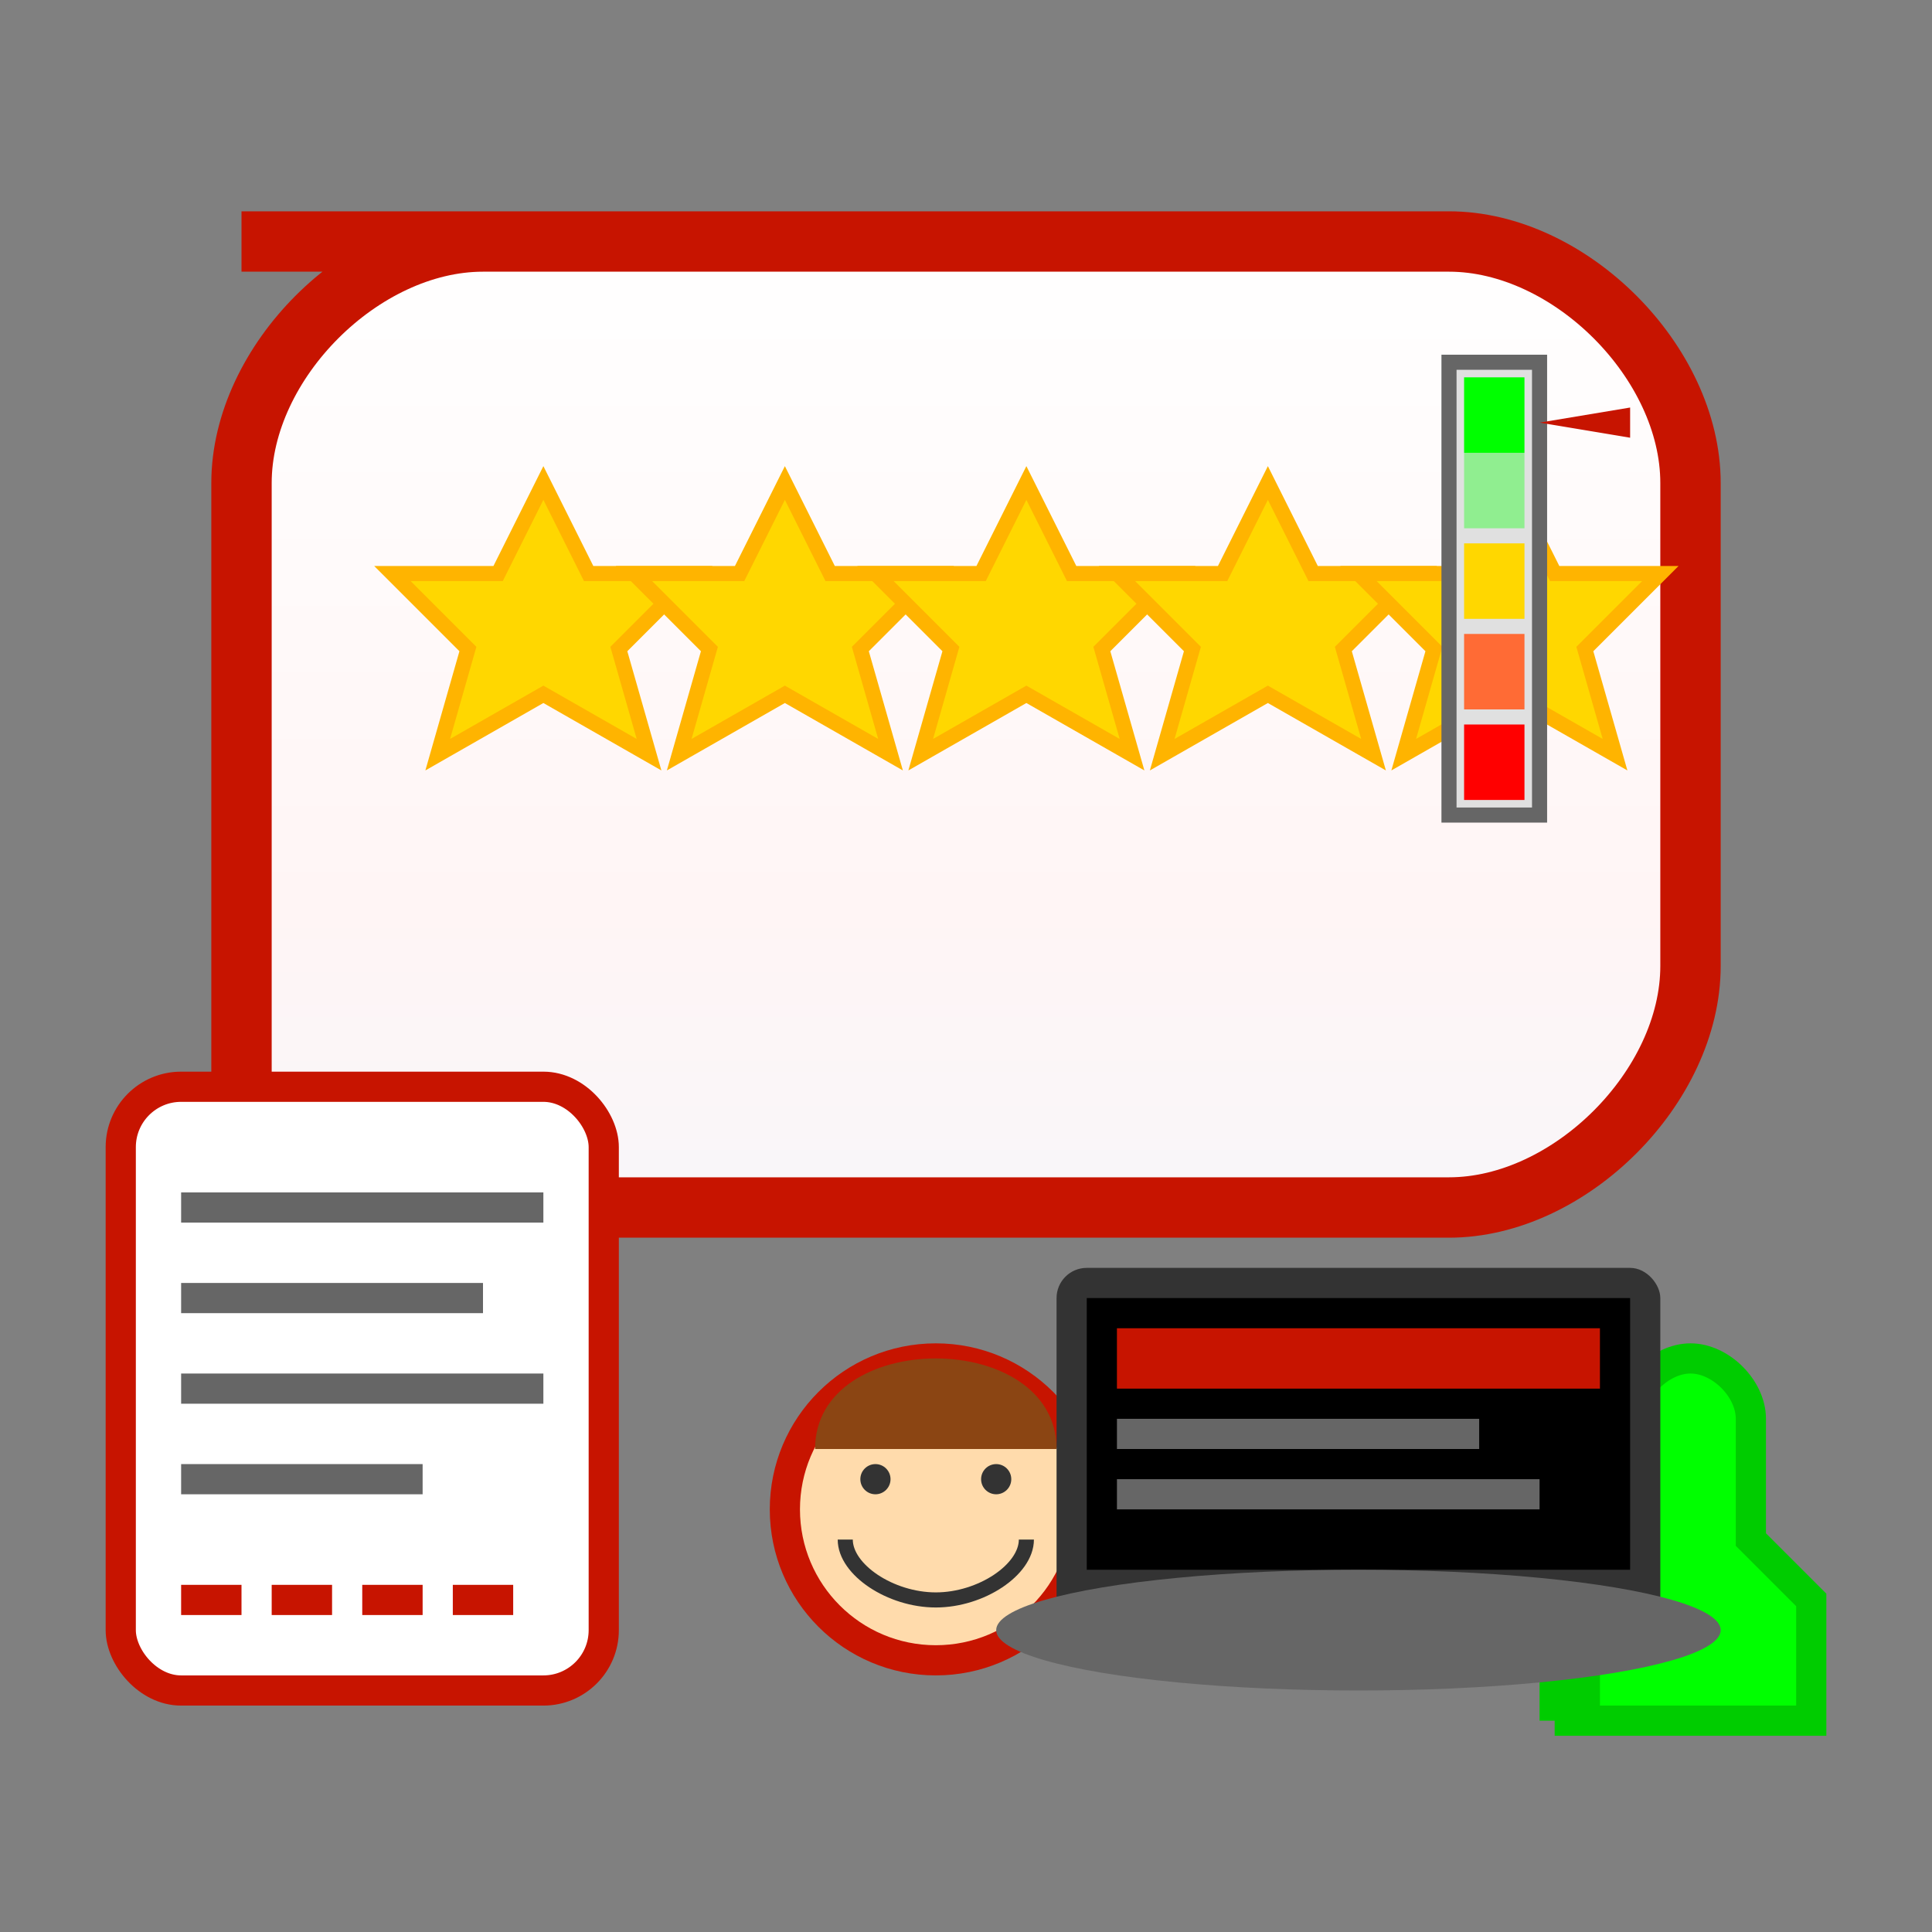 <svg width="64" height="64" viewBox="0 0 64 64" fill="none" xmlns="http://www.w3.org/2000/svg">
  <rect x="0" y="0" width="64" height="64" fill="#808080" stroke="none"/>
  <!-- Speech bubble -->
  <path d="M8 8L48 8C52 8 56 12 56 16L56 32C56 36 52 40 48 40L20 40L8 52L8 16C8 12 12 8 16 8Z" 
        fill="url(#bubbleGradient)" stroke="#c71400" stroke-width="2"/>
  
  <!-- Star rating -->
  <g transform="translate(12, 14)">
    <!-- 5 stars -->
    <g fill="#ffd700" stroke="#ffb400" stroke-width="0.5">
      <polygon points="6,2 7.5,5 11,5 8.5,7.5 9.5,11 6,9 2.5,11 3.5,7.5 1,5 4.5,5"/>
      <polygon points="14,2 15.5,5 19,5 16.5,7.5 17.5,11 14,9 10.5,11 11.5,7.5 9,5 12.5,5"/>
      <polygon points="22,2 23.5,5 27,5 24.5,7.5 25.5,11 22,9 18.5,11 19.5,7.5 17,5 20.5,5"/>
      <polygon points="30,2 31.5,5 35,5 32.5,7.5 33.5,11 30,9 26.5,11 27.5,7.5 25,5 28.5,5"/>
      <polygon points="38,2 39.5,5 43,5 40.5,7.5 41.5,11 38,9 34.5,11 35.5,7.5 33,5 36.5,5"/>
    </g>
  </g>
  
  <!-- Thumbs up -->
  <g transform="translate(50, 45)">
    <path d="M4 4L4 8L2 8L2 12L10 12L10 8L8 6L8 2C8 1 7 0 6 0C5 0 4 1 4 2L4 4Z" 
          fill="#00ff00" stroke="#00cc00" stroke-width="1"/>
    <rect x="1" y="8" width="2" height="4" fill="#00cc00"/>
  </g>
  
  <!-- Review document -->
  <g transform="translate(4, 36)">
    <rect x="0" y="0" width="16" height="20" rx="2" fill="#fff" stroke="#c71400" stroke-width="1"/>
    
    <!-- Text lines -->
    <line x1="2" y1="4" x2="14" y2="4" stroke="#666" stroke-width="1"/>
    <line x1="2" y1="7" x2="12" y2="7" stroke="#666" stroke-width="1"/>
    <line x1="2" y1="10" x2="14" y2="10" stroke="#666" stroke-width="1"/>
    <line x1="2" y1="13" x2="10" y2="13" stroke="#666" stroke-width="1"/>
    
    <!-- Signature line -->
    <line x1="2" y1="17" x2="14" y2="17" stroke="#c71400" stroke-width="1" stroke-dasharray="2,1"/>
  </g>
  
  <!-- Customer avatar -->
  <g transform="translate(25, 44)">
    <circle cx="6" cy="6" r="5" fill="#ffdbac" stroke="#c71400" stroke-width="1"/>
    
    <!-- Eyes -->
    <circle cx="4" cy="5" r="0.5" fill="#333"/>
    <circle cx="8" cy="5" r="0.5" fill="#333"/>
    
    <!-- Smile -->
    <path d="M3 7C3 8 4.5 9 6 9C7.5 9 9 8 9 7" stroke="#333" stroke-width="0.5" fill="none"/>
    
    <!-- Hair -->
    <path d="M2 4C2 2 4 1 6 1C8 1 10 2 10 4" fill="#8b4513"/>
  </g>
  
  <!-- Laptop/computer showing review -->
  <g transform="translate(35, 36)">
    <rect x="0" y="6" width="20" height="12" rx="1" fill="#333"/>
    <rect x="1" y="7" width="18" height="9" fill="#000"/>
    
    <!-- Screen content -->
    <rect x="2" y="8" width="16" height="2" fill="#c71400"/>
    <rect x="2" y="11" width="12" height="1" fill="#666"/>
    <rect x="2" y="13" width="14" height="1" fill="#666"/>
    
    <!-- Laptop base -->
    <ellipse cx="10" cy="18" rx="12" ry="2" fill="#666"/>
  </g>
  
  <!-- Rating meter -->
  <g transform="translate(48, 12)">
    <rect x="0" y="0" width="3" height="15" fill="#e0e0e0" stroke="#666" stroke-width="0.5"/>
    
    <!-- Meter levels -->
    <rect x="0.5" y="12" width="2" height="2.5" fill="#ff0000"/>
    <rect x="0.5" y="9" width="2" height="2.5" fill="#ff6b35"/>
    <rect x="0.5" y="6" width="2" height="2.5" fill="#ffd700"/>
    <rect x="0.5" y="3" width="2" height="2.5" fill="#90EE90"/>
    <rect x="0.5" y="0.5" width="2" height="2.5" fill="#00ff00"/>
    
    <!-- Needle pointing to high rating -->
    <polygon points="3,2 6,2.5 6,1.5" fill="#c71400"/>
  </g>
  
  <!-- Gradient definitions -->
  <defs>
    <linearGradient id="bubbleGradient" x1="0%" y1="0%" x2="0%" y2="100%">
      <stop offset="0%" style="stop-color:#fff;stop-opacity:1" />
      <stop offset="50%" style="stop-color:#fff5f5;stop-opacity:1" />
      <stop offset="100%" style="stop-color:#f0f8ff;stop-opacity:1" />
    </linearGradient>
  </defs>
</svg>
